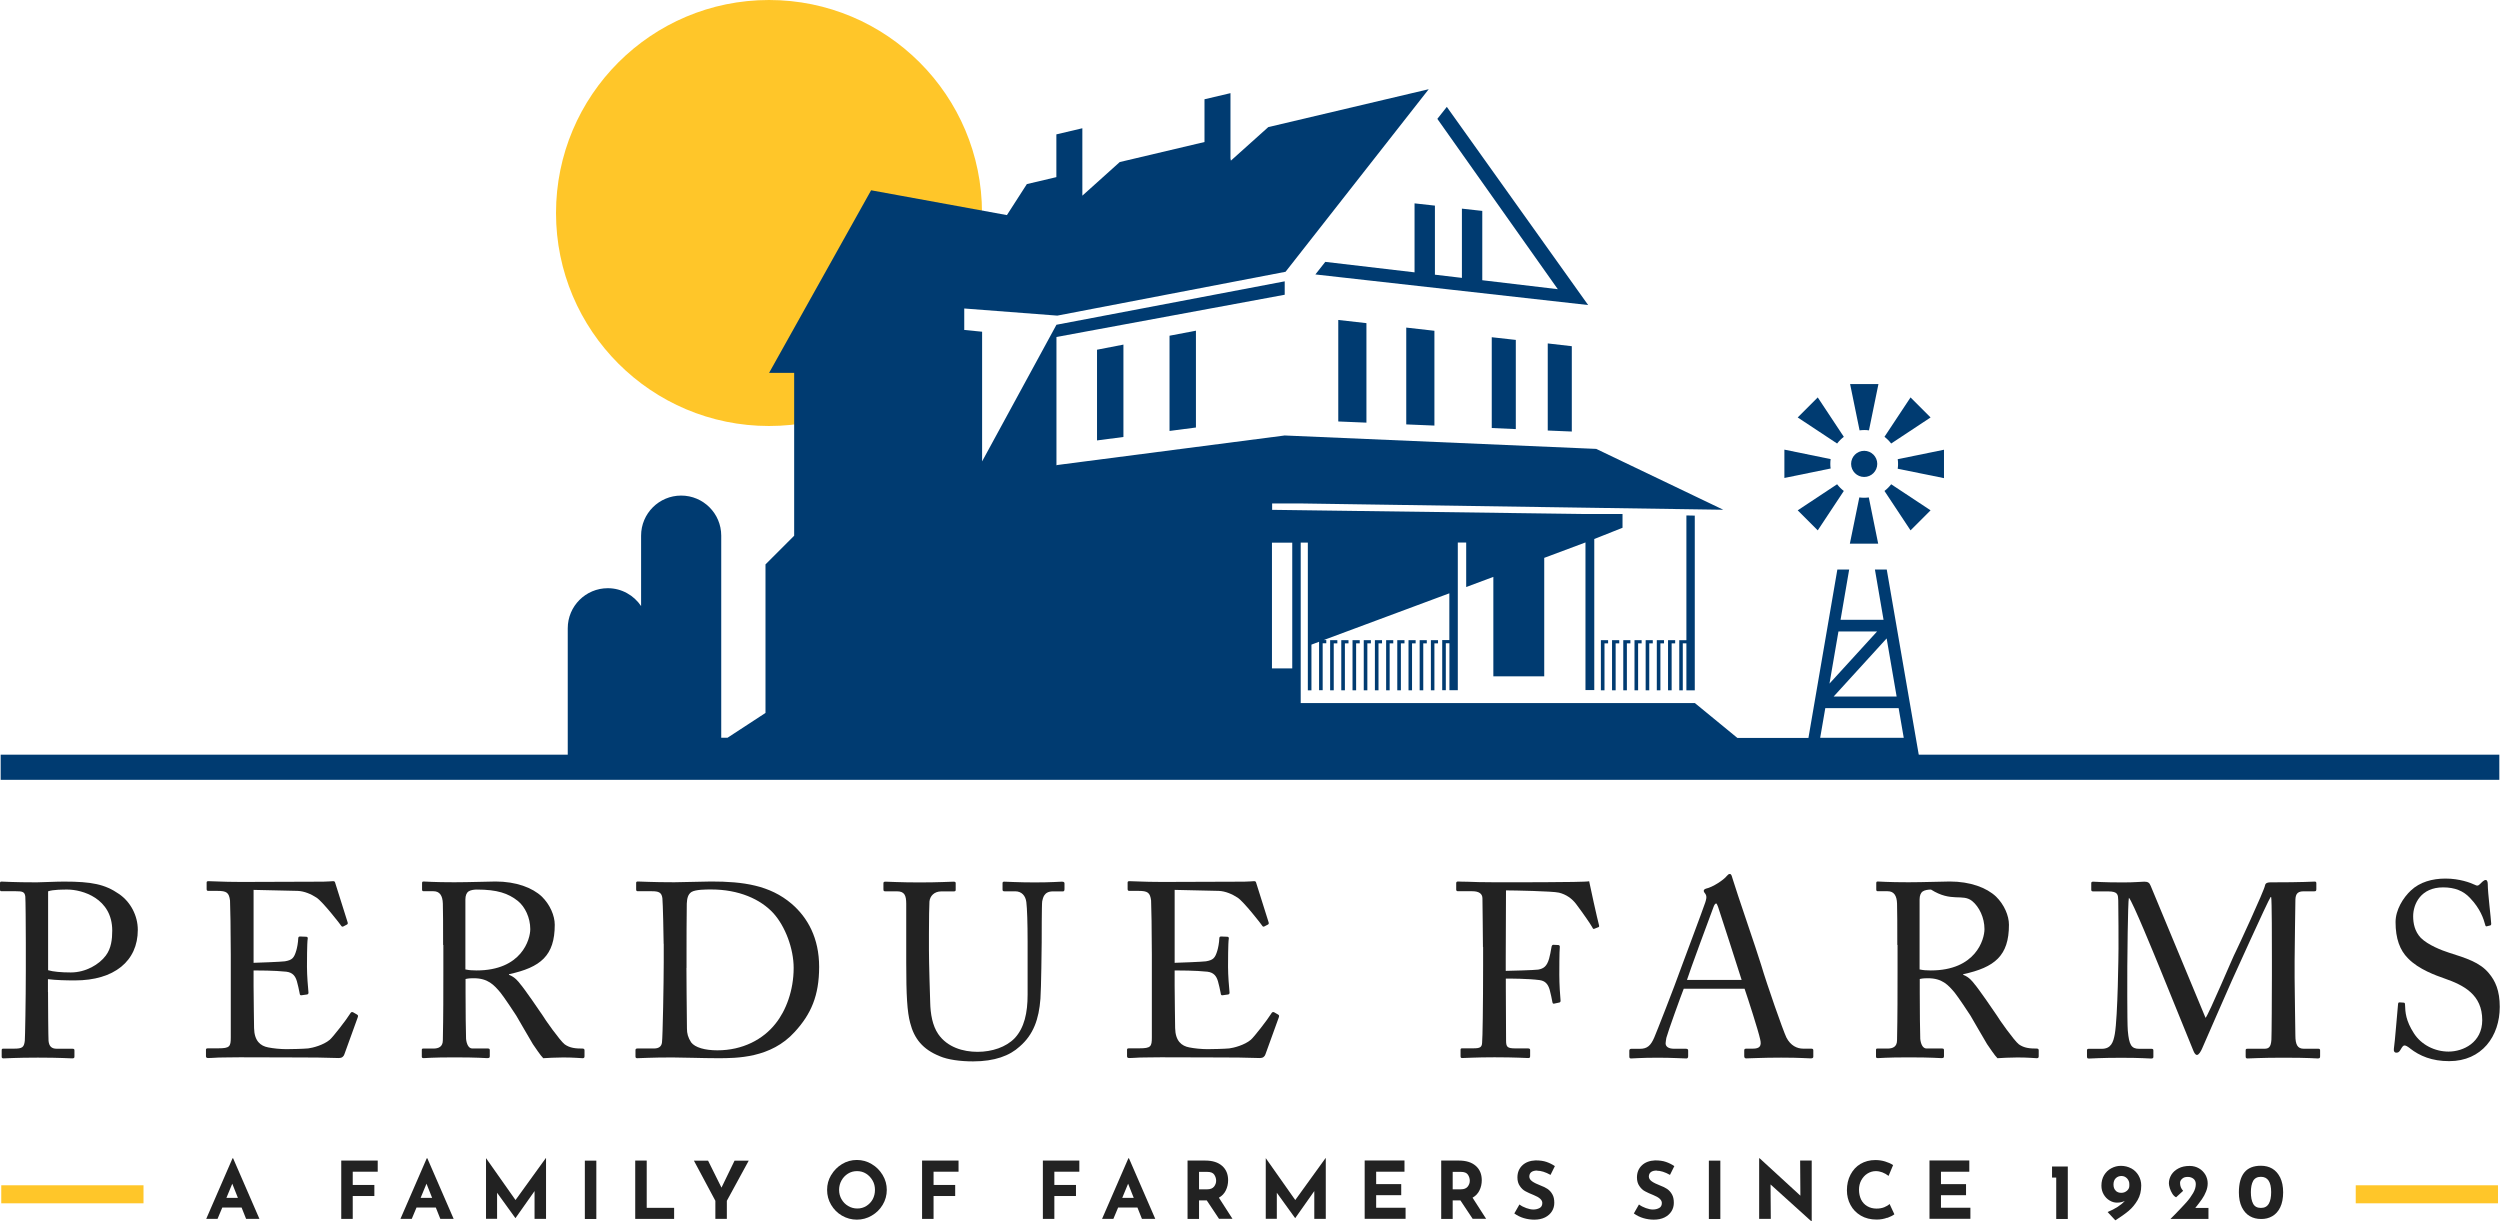 <?xml version="1.0" encoding="UTF-8"?><svg xmlns="http://www.w3.org/2000/svg" viewBox="0 0 298.24 145.7"><g id="a"/><g id="b"><g id="c"><g><g><path d="M5.73,118.34c0,1.39,.03,5.4,.06,5.82,.06,.65,.36,.95,.97,.95h1.89c.21,0,.23,.09,.23,.21v.71c0,.15-.03,.23-.27,.23-.41,0-1.33-.09-4.1-.09-2.6,0-3.75,.09-4.08,.09-.21,0-.23-.09-.23-.21v-.74c0-.15,.03-.21,.18-.21H1.66c1,0,1.21-.15,1.3-.95,.03-.3,.12-4.9,.12-8.33v-3.39c0-1.95-.03-5.17-.06-5.46-.06-.59-.36-.65-1.15-.65H.18c-.15,0-.18-.06-.18-.23v-.71c0-.15,.03-.21,.18-.21,.32,0,1.39,.09,4.19,.09,.53,0,2.27-.09,3.25-.09,3.34,0,4.9,.32,6.58,1.48,1.39,.95,2.24,2.6,2.24,4.28,0,3.72-2.81,6.03-7.5,6.03-1.09,0-2.27-.03-3.22-.15v1.53h0Zm0-2.6c.59,.18,1.57,.27,2.72,.27,1.8,0,3.4-.97,4.17-2.01,.65-.86,.77-1.95,.77-2.98,0-3.87-3.6-4.9-5.35-4.9-.5,0-1.71,0-2.3,.21v9.42Z" style="fill:#222;"/><path d="M30.24,114.86c.23,0,3.4-.12,3.75-.18,.86-.15,1.09-.38,1.36-1.3,.09-.3,.21-.89,.23-1.45,0-.15,.09-.21,.21-.21l.74,.03c.15,0,.21,.12,.18,.23-.09,.5-.09,2.92-.09,3.36,0,1.03,.12,2.45,.18,3.07,0,.15-.06,.21-.18,.23l-.65,.09c-.15,.03-.21-.06-.23-.27-.06-.38-.23-1.06-.32-1.39-.18-.62-.5-1.06-1.27-1.15-1.39-.15-3.43-.15-3.9-.15v1.83c0,1.59,.06,4.46,.06,5.05,.03,1.54,.77,2.13,1.68,2.3,.59,.12,1.45,.21,2.18,.21,.5,0,1.98-.03,2.6-.09,.5-.06,1.8-.38,2.57-1.03,.36-.3,2.01-2.42,2.42-3.1,.09-.15,.18-.27,.36-.18l.47,.27c.15,.09,.15,.18,.06,.41l-1.57,4.34c-.09,.27-.3,.44-.65,.44-.15,0-.8-.03-2.57-.06-1.77,0-4.64-.03-9.24-.03-1.09,0-1.92,.03-2.51,.03-.62,.03-1,.06-1.27,.06-.18,0-.27-.06-.27-.21v-.8c0-.12,.09-.15,.3-.15h1.18c1.36,0,1.48-.21,1.48-1.3v-9.89c0-2.45-.06-6.14-.09-6.44-.12-.95-.41-1.15-1.5-1.15h-1.06c-.15,0-.23-.03-.23-.21v-.8c0-.09,.06-.15,.21-.15,.65,0,1.68,.09,3.63,.09h1.3c2.92,0,5.85-.03,8.77-.03,.47,0,1.04-.06,1.18-.06s.21,.06,.23,.15l1.5,4.76c.03,.12,.03,.21-.09,.27l-.44,.23c-.09,.06-.21-.03-.24-.09-.06-.12-2.24-2.92-2.95-3.36-.62-.41-1.45-.77-2.24-.8l-5.26-.12v8.65h0Z" style="fill:#222;"/><path d="M52.86,112.73c0-2.18,0-4.08-.03-4.93-.03-.97-.38-1.48-1.12-1.48h-1.18c-.15,0-.18-.09-.18-.21v-.74c0-.15,.03-.21,.18-.21,.27,0,1.18,.09,3.66,.09,1.65,0,4.4-.09,4.93-.09,2.45,0,4.4,.74,5.52,1.8,.97,.95,1.54,2.27,1.54,3.36,0,3.69-1.68,5.08-5.46,5.9v.07c.71,.27,1.12,.8,1.36,1.12,.36,.38,2.45,3.4,2.69,3.78,.15,.3,2.04,2.98,2.6,3.4,.62,.44,1.3,.5,2.13,.5,.21,0,.23,.12,.23,.23v.65c0,.18-.03,.27-.23,.27-.23,0-1-.09-2.3-.09-.86,0-1.95,.06-2.39,.09-.32-.3-.97-1.3-1.24-1.68-.23-.36-1.83-3.16-1.98-3.4-.12-.21-1.54-2.33-1.89-2.75-.77-.91-1.48-1.71-3.19-1.71-.27,0-.56,0-.97,.09v1.65c0,1.74,.03,5.05,.06,5.49,.06,.62,.3,1.15,.74,1.15h1.86c.21,0,.23,.09,.23,.23v.65c0,.21-.03,.27-.32,.27-.32,0-1.06-.09-3.87-.09s-3.36,.09-3.69,.09c-.23,0-.23-.09-.23-.23v-.68c0-.15,0-.23,.15-.23h1.21c.65,0,1.15-.21,1.15-1,.06-2.92,.06-5.7,.06-8.5v-2.86h0Zm2.66,2.92c.44,.09,.77,.12,1.33,.12,5.37,0,6.41-3.69,6.41-4.93,0-1.36-.62-2.66-1.48-3.36-1.15-.91-2.45-1.36-4.9-1.36-.36,0-.74,.06-1,.23-.21,.15-.36,.47-.36,.95v8.36h0Z" style="fill:#222;"/><path d="M79.17,112.61c0-.77-.09-4.96-.15-5.46-.09-.71-.47-.83-1.27-.83h-1.63c-.15,0-.23-.03-.23-.21v-.8c0-.12,.09-.15,.21-.15,.38,0,1.68,.09,4.34,.09,.77,0,3.72-.09,4.4-.09,3.81,0,7,.44,9.6,2.66,1.92,1.65,3.28,4.1,3.28,7.53s-.97,5.64-2.92,7.76c-2.83,3.13-6.91,3.13-9.18,3.13-1.86,0-4.1-.09-5.43-.09-2.57,0-3.75,.09-4.17,.09-.15,0-.21-.06-.21-.21v-.77c0-.12,.09-.18,.23-.18h1.98c.56,0,.89-.23,.95-.71,.09-.62,.21-7.26,.21-9.57v-2.22h0Zm2.72,2.86c0,.38,.03,5.4,.06,7.23,0,.59,.12,1.06,.5,1.65,.47,.62,1.65,.95,3.13,.95,3.01,0,5.46-1.3,6.94-3.19,1.24-1.54,2.16-3.96,2.16-6.64,0-2.3-1-4.96-2.42-6.53-1.54-1.68-4.13-2.83-7.41-2.83-.65,0-1.86,0-2.36,.3-.41,.27-.53,.74-.56,1.39-.03,1.24-.03,5.11-.03,5.58v2.09h0Z" style="fill:#222;"/><path d="M112.09,125.99c-2.01-.8-3.04-2.1-3.51-3.96-.36-1.33-.47-3.31-.47-7.17v-7.03c0-1.03-.21-1.5-1.12-1.5h-1.39c-.18,0-.21-.06-.21-.27v-.65c0-.18,.03-.23,.27-.23,.3,0,1.74,.09,4.04,.09s3.72-.09,4.04-.09c.23,0,.27,.06,.27,.18v.77c0,.15-.03,.21-.23,.21h-1.48c-.86,0-1.36,.56-1.42,1.21-.03,.27-.06,2.33-.06,3.84v1.95c0,1.57,.12,5.31,.15,6.26,.03,1.36,.27,2.75,.95,3.75,1.09,1.59,2.98,2.13,4.7,2.13s3.4-.56,4.43-1.63c1.15-1.24,1.54-3.01,1.54-5.2v-6.32c0-2.24-.06-3.96-.15-4.7-.09-.77-.56-1.3-1.33-1.3h-1.3c-.18,0-.21-.09-.21-.23v-.71c0-.15,.03-.21,.21-.21,.3,0,1.65,.09,3.63,.09s2.98-.09,3.25-.09,.3,.12,.3,.21v.65c0,.18-.03,.3-.18,.3h-1.21c-1.09,0-1.18,.83-1.27,1.18-.06,.3-.06,4.49-.06,4.9s-.06,5.58-.15,6.73c-.18,2.42-.83,4.28-2.48,5.7-1.18,1.09-2.98,1.77-5.55,1.77-1.54,0-3.01-.2-3.99-.62Z" style="fill:#222;"/><path d="M140.12,114.86c.23,0,3.4-.12,3.75-.18,.86-.15,1.09-.38,1.36-1.3,.09-.3,.21-.89,.23-1.45,0-.15,.09-.21,.21-.21l.74,.03c.15,0,.21,.12,.18,.23-.09,.5-.09,2.92-.09,3.36,0,1.03,.12,2.45,.18,3.07,0,.15-.06,.21-.18,.23l-.65,.09c-.15,.03-.21-.06-.23-.27-.06-.38-.23-1.06-.32-1.39-.18-.62-.5-1.06-1.27-1.15-1.39-.15-3.43-.15-3.9-.15v1.83c0,1.59,.06,4.46,.06,5.05,.03,1.54,.77,2.13,1.68,2.3,.59,.12,1.45,.21,2.18,.21,.5,0,1.98-.03,2.6-.09,.5-.06,1.8-.38,2.57-1.03,.36-.3,2.01-2.42,2.42-3.1,.09-.15,.18-.27,.36-.18l.47,.27c.15,.09,.15,.18,.06,.41l-1.57,4.34c-.09,.27-.3,.44-.65,.44-.15,0-.8-.03-2.57-.06-1.77,0-4.63-.03-9.24-.03-1.09,0-1.92,.03-2.51,.03-.62,.03-1,.06-1.27,.06-.18,0-.27-.06-.27-.21v-.8c0-.12,.09-.15,.3-.15h1.18c1.36,0,1.48-.21,1.48-1.3v-9.89c0-2.45-.06-6.14-.09-6.44-.12-.95-.41-1.15-1.5-1.15h-1.06c-.15,0-.24-.03-.24-.21v-.8c0-.09,.06-.15,.21-.15,.65,0,1.68,.09,3.63,.09h1.3c2.92,0,5.85-.03,8.77-.03,.47,0,1.04-.06,1.18-.06s.21,.06,.23,.15l1.5,4.76c.03,.12,.03,.21-.09,.27l-.44,.23c-.09,.06-.21-.03-.23-.09-.06-.12-2.24-2.92-2.95-3.36-.62-.41-1.45-.77-2.24-.8l-5.26-.12v8.65h0Z" style="fill:#222;"/><path d="M176.91,113c0-1.3-.06-5.46-.06-5.82,0-.56-.41-.86-1.21-.86h-1.71c-.12,0-.21-.06-.21-.18v-.8c0-.12,.09-.18,.21-.18,.18,0,.53,.03,1.21,.03,.68,.03,1.68,.06,3.1,.06,.5,0,10.87,.03,11.34-.12,.09,.5,.97,4.49,1.18,5.26,.03,.12,0,.18-.06,.21l-.53,.21c-.09,.03-.15-.03-.23-.21-.27-.47-1.03-1.57-1.89-2.72-.5-.68-1.21-1.18-2.07-1.39-.74-.18-5.43-.27-6.32-.27,0,.38-.03,6.32-.03,8.12v1.48c.41,0,3.51-.09,3.87-.15,.65-.12,1.03-.38,1.3-1.3,.09-.3,.21-.91,.3-1.45,.03-.12,.09-.21,.21-.21l.59,.03c.12,0,.18,.09,.18,.21-.06,.5-.06,2.95-.06,3.36,0,1.06,.09,2.48,.15,3.07,0,.15-.06,.21-.21,.23l-.56,.12c-.15,.03-.18-.06-.21-.21-.03-.23-.23-1.12-.32-1.45-.21-.71-.56-1.06-1.21-1.15-1.39-.18-3.54-.18-4.02-.18v1.09c0,.89,.03,5.85,.03,6.29,0,.8,.15,.95,1.15,.95h1.45c.18,0,.27,.06,.27,.18v.74c0,.18-.06,.23-.23,.23-.3,0-1.48-.09-4.02-.09-2.3,0-3.43,.09-3.87,.09-.12,0-.18-.06-.18-.21v-.8c0-.12,.09-.15,.21-.15h1.33c.77,0,1-.12,1.03-.65,.06-.59,.12-4.31,.12-9.39v-2.07h0Z" style="fill:#222;"/><path d="M200.86,117.96c-.3,.74-1.92,5.23-2.07,5.85-.03,.21-.09,.5-.09,.65,0,.41,.36,.65,1,.65h1.39c.21,0,.3,.06,.3,.21v.68c0,.21-.09,.27-.23,.27-.41,0-1.63-.09-3.36-.09-2.16,0-2.81,.09-3.22,.09-.15,0-.21-.06-.21-.23v-.71c0-.15,.12-.21,.23-.21h1.04c.89,0,1.3-.41,1.71-1.36,.21-.47,2.36-5.94,3.22-8.36,.21-.59,2.6-6.94,2.86-7.74,.09-.3,.23-.68,.03-1-.09-.12-.21-.27-.21-.38,0-.09,.06-.21,.27-.27,.83-.18,2.13-1.06,2.45-1.48,.15-.15,.23-.27,.38-.27,.18,0,.23,.18,.32,.5,.56,1.86,2.86,8.48,3.43,10.36,.68,2.3,2.6,7.8,3.01,8.65,.5,.97,1.27,1.33,2.01,1.33h.97c.18,0,.23,.09,.23,.21v.74c0,.15-.09,.21-.3,.21-.53,0-1.15-.09-3.54-.09s-3.49,.09-4.17,.09c-.15,0-.23-.09-.23-.27v-.68c0-.18,.09-.21,.27-.21h.74c.83,0,1.09-.3,.89-1.12-.23-1.06-1.45-4.84-1.86-6.03h-7.26Zm6.91-1.06c-.27-.89-2.66-8.27-2.81-8.71-.09-.21-.15-.41-.23-.41-.12,0-.24,.21-.32,.44-.15,.38-2.95,7.94-3.16,8.68h6.53Z" style="fill:#222;"/><path d="M226.34,112.73c0-2.18,0-4.08-.03-4.93-.03-.97-.38-1.48-1.12-1.48h-1.18c-.15,0-.18-.09-.18-.21v-.74c0-.15,.03-.21,.18-.21,.27,0,1.18,.09,3.66,.09,1.65,0,4.4-.09,4.93-.09,2.45,0,4.4,.74,5.52,1.8,.97,.95,1.54,2.27,1.54,3.36,0,3.69-1.68,5.08-5.46,5.9v.07c.71,.27,1.12,.8,1.36,1.12,.36,.38,2.45,3.4,2.69,3.78,.15,.3,2.04,2.98,2.6,3.4,.62,.44,1.3,.5,2.13,.5,.21,0,.23,.12,.23,.23v.65c0,.18-.03,.27-.23,.27-.23,0-1-.09-2.3-.09-.86,0-1.95,.06-2.39,.09-.32-.3-.97-1.3-1.24-1.68-.23-.36-1.83-3.16-1.98-3.4-.12-.21-1.54-2.33-1.89-2.75-.77-.91-1.48-1.71-3.19-1.71-.27,0-.56,0-.97,.09v1.65c0,1.74,.03,5.05,.06,5.49,.06,.62,.3,1.15,.74,1.15h1.86c.21,0,.23,.09,.23,.23v.65c0,.21-.03,.27-.32,.27-.32,0-1.06-.09-3.87-.09s-3.36,.09-3.69,.09c-.23,0-.23-.09-.23-.23v-.68c0-.15,0-.23,.15-.23h1.21c.65,0,1.15-.21,1.15-1,.06-2.92,.06-5.7,.06-8.5v-2.86h0Zm2.66,2.92c.44,.09,.77,.12,1.33,.12,5.37,0,6.41-3.69,6.41-4.93,0-1.36-.62-2.66-1.48-3.36-1.15-.91-2.45,.19-4.9-1.36-.36,0-.74,.06-1,.23-.21,.15-.36,.47-.36,.95v8.36h0Z" style="fill:#222;"/><path d="M263.1,121.45c.41-.44,3.36-7.5,3.6-7.89,.21-.41,3.43-7.35,3.51-7.94,.06-.32,.38-.36,.68-.36,3.93,0,4.93-.09,5.26-.09,.15,0,.18,.09,.18,.21v.68c0,.18-.03,.27-.23,.27h-1.3c-.89,0-.97,.53-.97,1.21,0,.86-.09,5.08-.09,7.06v2.07c0,1.48,.09,6.26,.09,6.85,0,1.12,.27,1.59,1,1.59h1.74c.18,0,.21,.09,.21,.21v.68c0,.18-.03,.27-.27,.27-.36,0-.89-.09-4.13-.09-2.72,0-3.87,.09-4.25,.09-.21,0-.23-.09-.23-.27v-.68c0-.15,.03-.21,.23-.21h2.01c.5,0,.77-.18,.83-1.06,.03-.36,.06-5.49,.06-7.68v-1.89c0-1.95,0-7.21-.09-7.47h-.06c-.3,.38-4.49,9.69-4.63,9.98-.18,.36-3.45,7.89-3.57,8.15s-.36,.71-.59,.71c-.18,0-.32-.23-.44-.53l-4.02-9.89c-.56-1.36-3.25-7.97-3.66-8.33-.13,.42-.19,7.89-.19,8.24s-.03,6.58,.06,7.62c.15,1.68,.41,2.16,1.36,2.16h1.48c.18,0,.21,.09,.21,.21v.74c0,.12-.03,.21-.27,.21-.32,0-1.12-.09-3.57-.09s-3.54,.09-3.81,.09c-.23,0-.27-.03-.27-.27v-.71c0-.09,.03-.18,.18-.18h1.57c1.12,0,1.39-.77,1.57-1.77,.36-2.1,.44-9.66,.44-10.19,0-.41,0-4.87-.03-5.73-.03-.68,0-1.09-1.21-1.09h-1.8c-.18,0-.21-.09-.21-.21v-.77c0-.09,.03-.18,.21-.18,.3,0,1.09,.09,3.6,.09,1.39,0,2.16-.09,2.51-.09,.44,0,.62,.12,.77,.5l6.55,15.76Z" style="fill:#222;"/><path d="M287.53,125.08c-.36-.27-.53-.36-.68-.36-.18,0-.3,.21-.47,.5-.18,.32-.32,.36-.53,.36-.18,0-.32-.15-.27-.47,.12-.74,.41-4.49,.5-5.35,.03-.18,.09-.18,.21-.18l.44,.03c.12,0,.18,.06,.18,.23,.03,.95,.09,1.92,1.06,3.43,.89,1.39,2.51,2.18,4.13,2.18,1.77,0,4.02-1.09,4.02-3.75,0-3.04-2.18-4.17-4.55-4.99-.91-.32-3.04-1.06-4.31-2.39-.97-.97-1.48-2.36-1.48-4.31,0-1.48,.91-2.92,1.83-3.78,1.06-1,2.54-1.42,4.13-1.42,1.68,0,2.98,.5,3.49,.74,.27,.15,.41,.12,.56-.03l.38-.36c.15-.12,.23-.18,.38-.18s.23,.23,.23,.5c0,1.03,.38,4.04,.41,4.7,0,.15-.03,.21-.15,.23l-.36,.09c-.09,.03-.15,0-.18-.09-.23-.86-.62-2.01-1.83-3.28-.8-.86-1.83-1.27-3.22-1.27-2.63,0-3.57,1.95-3.57,3.45,0,.83,.18,1.8,.91,2.57,.86,.86,2.51,1.5,3.36,1.77,2.04,.65,3.69,1.15,4.76,2.45,.77,.91,1.3,2.07,1.3,4.02,0,3.49-2.13,6.47-6.03,6.47-2.06,0-3.51-.61-4.69-1.53Z" style="fill:#222;"/></g><rect x=".15" y="141.4" width="16.97" height="2.15" style="fill:#ffc629;"/><rect x="281.03" y="141.4" width="16.97" height="2.15" style="fill:#ffc629;"/><g><path d="M28.83,144.05h-2.31l-.57,1.36h-1.35l3.14-7.23h.07l3.14,7.23h-1.59l-.54-1.36Zm-.45-1.15l-.67-1.69-.7,1.69h1.37Z" style="fill:#222;"/><path d="M45.06,138.46v1.32h-2.98v1.58h2.58v1.32h-2.58v2.73h-1.37v-6.96h4.35Z" style="fill:#222;"/><path d="M52,144.05h-2.31l-.57,1.36h-1.35l3.14-7.23h.07l3.14,7.23h-1.59l-.54-1.36Zm-.45-1.15l-.67-1.69-.7,1.69h1.37Z" style="fill:#222;"/><path d="M65.14,138.17v7.24h-1.37v-3.32l-2.27,3.22h-.02l-2.18-3.02v3.11h-1.32v-7.24h0l3.52,5,3.61-5h.03Z" style="fill:#222;"/><path d="M71.14,138.46v6.96h-1.37v-6.96h1.37Z" style="fill:#222;"/><path d="M77.15,138.46v5.63h3.27v1.32h-4.64v-6.96h1.37Z" style="fill:#222;"/><path d="M89.32,138.46l-2.61,4.79v2.16h-1.37v-2.16l-2.56-4.79h1.69l1.6,3.22,1.56-3.22h1.7Z" style="fill:#222;"/><path d="M99.16,140.18c.32-.55,.75-.98,1.29-1.31s1.14-.49,1.77-.49,1.23,.16,1.77,.49c.55,.32,.98,.76,1.31,1.31s.49,1.14,.49,1.77-.16,1.23-.49,1.78-.76,.97-1.31,1.29c-.54,.32-1.14,.48-1.77,.48s-1.23-.16-1.78-.48-.97-.75-1.29-1.29c-.32-.54-.48-1.13-.48-1.78s.16-1.22,.48-1.77Zm1.23,2.88c.19,.34,.45,.61,.79,.81,.33,.2,.7,.3,1.1,.3s.75-.1,1.07-.3,.57-.46,.76-.8c.18-.34,.27-.71,.27-1.12s-.09-.79-.29-1.13-.45-.61-.77-.81c-.32-.2-.68-.3-1.08-.3s-.76,.1-1.08,.3-.58,.47-.77,.81-.29,.72-.29,1.13c0,.41,.1,.78,.29,1.12Z" style="fill:#222;"/><path d="M114.35,138.46v1.32h-2.98v1.58h2.58v1.32h-2.58v2.73h-1.37v-6.96h4.35Z" style="fill:#222;"/><path d="M128.76,138.46v1.32h-2.98v1.58h2.58v1.32h-2.58v2.73h-1.37v-6.96h4.35Z" style="fill:#222;"/><path d="M135.7,144.05h-2.31l-.57,1.36h-1.35l3.14-7.23h.07l3.14,7.23h-1.59l-.54-1.36Zm-.45-1.15l-.67-1.69-.7,1.69h1.37Z" style="fill:#222;"/><path d="M145.43,145.41l-1.47-2.21h-.92v2.21h-1.37v-6.96h2.11c.86,0,1.53,.21,2.01,.63,.48,.42,.72,.99,.72,1.72,0,.43-.09,.83-.27,1.2-.18,.38-.46,.67-.83,.88l1.62,2.52h-1.6Zm-2.38-3.53h.97c.37,0,.64-.11,.81-.32,.17-.22,.25-.45,.25-.7s-.07-.49-.22-.72-.43-.34-.84-.34h-.98v2.09h0Z" style="fill:#222;"/><path d="M158.16,138.17v7.24h-1.37v-3.32l-2.27,3.22h-.02l-2.18-3.02v3.11h-1.32v-7.24h0l3.52,5,3.61-5h.03Z" style="fill:#222;"/><path d="M167.55,138.46v1.32h-3.38v1.48h2.99v1.32h-2.99v1.5h3.51v1.32h-4.88v-6.96h4.75Z" style="fill:#222;"/><path d="M175.69,145.41l-1.47-2.21h-.92v2.21h-1.37v-6.96h2.11c.86,0,1.53,.21,2.01,.63s.72,.99,.72,1.72c0,.43-.09,.83-.27,1.2-.18,.38-.46,.67-.83,.88l1.62,2.52h-1.6Zm-2.38-3.53h.97c.37,0,.64-.11,.81-.32,.17-.22,.25-.45,.25-.7s-.07-.49-.22-.72-.43-.34-.84-.34h-.98v2.09h0Z" style="fill:#222;"/><path d="M183.39,139.64c-.3,0-.54,.06-.7,.18s-.25,.3-.25,.54c0,.22,.12,.41,.36,.58s.57,.32,.97,.48c.33,.12,.61,.26,.84,.41,.23,.16,.43,.37,.58,.64,.16,.27,.23,.61,.23,1.03,0,.36-.09,.69-.28,1-.19,.3-.46,.55-.82,.73-.36,.18-.79,.27-1.29,.27-.41,0-.83-.06-1.24-.18s-.79-.31-1.14-.56l.61-1.07c.24,.18,.51,.32,.82,.43,.31,.11,.59,.17,.83,.17,.29,0,.54-.06,.76-.18s.32-.32,.32-.6c0-.36-.34-.67-1.01-.94-.4-.16-.73-.31-.99-.45-.27-.14-.49-.35-.68-.63-.19-.27-.29-.61-.29-1.02,0-.6,.2-1.08,.59-1.45,.39-.37,.92-.56,1.57-.59,.52,0,.95,.06,1.3,.18,.35,.12,.68,.28,1.01,.5l-.52,1.05c-.61-.34-1.14-.5-1.59-.5Z" style="fill:#222;"/><path d="M197.65,139.64c-.3,0-.54,.06-.7,.18s-.25,.3-.25,.54c0,.22,.12,.41,.36,.58s.57,.32,.97,.48c.33,.12,.61,.26,.84,.41,.23,.16,.43,.37,.58,.64,.16,.27,.23,.61,.23,1.03,0,.36-.09,.69-.28,1-.19,.3-.46,.55-.82,.73-.36,.18-.79,.27-1.29,.27-.41,0-.83-.06-1.24-.18s-.79-.31-1.14-.56l.61-1.07c.24,.18,.51,.32,.82,.43s.59,.17,.83,.17c.29,0,.54-.06,.76-.18s.32-.32,.32-.6c0-.36-.34-.67-1.01-.94-.4-.16-.73-.31-.99-.45-.27-.14-.49-.35-.68-.63-.19-.27-.29-.61-.29-1.02,0-.6,.2-1.08,.59-1.45,.39-.37,.92-.56,1.57-.59,.52,0,.95,.06,1.29,.18,.35,.12,.68,.28,1.01,.5l-.52,1.05c-.61-.34-1.13-.5-1.58-.5Z" style="fill:#222;"/><path d="M205.23,138.46v6.96h-1.37v-6.96h1.37Z" style="fill:#222;"/><path d="M216.13,138.46v7.24h-.04l-4.87-4.4,.03,4.11h-1.39v-7.23h.06l4.86,4.46-.03-4.19h1.38Z" style="fill:#222;"/><path d="M225.14,145.27c-.38,.14-.8,.22-1.26,.22-.73,0-1.36-.16-1.89-.47-.54-.32-.95-.74-1.23-1.27-.29-.53-.43-1.12-.43-1.75,0-.7,.14-1.32,.43-1.87,.29-.55,.68-.98,1.19-1.28s1.1-.46,1.77-.46c.42,0,.81,.06,1.17,.17s.68,.25,.95,.43l-.54,1.29c-.5-.38-1.01-.57-1.53-.57-.35,0-.68,.1-.99,.29s-.55,.46-.74,.8c-.18,.34-.27,.71-.27,1.12,0,.45,.09,.84,.25,1.18,.17,.34,.41,.6,.73,.79,.32,.19,.68,.29,1.11,.29,.34,0,.64-.05,.92-.16,.27-.11,.48-.24,.64-.39l.57,1.23c-.17,.14-.45,.28-.84,.43Z" style="fill:#222;"/><path d="M234.93,138.46v1.32h-3.38v1.48h2.99v1.32h-2.99v1.5h3.51v1.32h-4.88v-6.96h4.74Z" style="fill:#222;"/><path d="M246.68,139.15v6.27h-1.38v-4.94h-.5v-1.32h1.88Z" style="fill:#222;"/><path d="M254.25,139.38c.37,.2,.66,.49,.87,.85,.21,.36,.32,.76,.32,1.2,0,.65-.14,1.23-.43,1.73s-.65,.94-1.08,1.3c-.43,.36-.96,.73-1.58,1.12l-.92-.99c.44-.18,.84-.39,1.19-.61,.35-.23,.64-.46,.86-.72-.26,.14-.57,.21-.94,.21-.3,0-.6-.09-.88-.26-.29-.17-.52-.41-.7-.72-.18-.31-.27-.66-.27-1.04,0-.48,.11-.91,.32-1.26,.22-.36,.5-.63,.86-.82s.73-.29,1.13-.29c.46,0,.87,.1,1.24,.3Zm-1.86,2.67c.18,.17,.4,.25,.68,.25,.26,0,.48-.09,.67-.25,.19-.17,.28-.36,.28-.58v-.22c0-.25-.09-.47-.27-.67-.18-.19-.41-.29-.67-.29s-.5,.09-.68,.27-.27,.43-.27,.75c0,.32,.09,.57,.27,.73Z" style="fill:#222;"/><path d="M263.46,144.09v1.32h-4.53l.51-.51c.59-.61,1.05-1.09,1.38-1.46s.59-.73,.81-1.11c.22-.38,.32-.73,.32-1.07,0-.27-.09-.48-.27-.63s-.41-.23-.7-.23-.5,.07-.66,.22c-.16,.14-.25,.31-.25,.49,0,.37,.12,.69,.37,.95l-.84,.77c-.17-.08-.32-.22-.45-.43s-.23-.42-.3-.65c-.07-.23-.11-.43-.11-.59,0-.35,.1-.69,.29-1.01,.2-.32,.48-.57,.86-.77s.82-.29,1.33-.29c.41,0,.79,.1,1.11,.29,.33,.19,.58,.45,.77,.77,.18,.32,.27,.66,.27,1.02,0,.34-.07,.66-.2,.98-.13,.32-.29,.63-.49,.91s-.46,.64-.79,1.04h1.56Z" style="fill:#222;"/><path d="M268.39,145.08c-.4-.23-.71-.59-.95-1.07-.23-.48-.35-1.06-.35-1.76,0-2.13,.88-3.19,2.64-3.18,.5,0,.95,.11,1.34,.34s.71,.59,.95,1.07c.23,.48,.35,1.06,.35,1.76s-.12,1.32-.35,1.79c-.23,.48-.55,.83-.95,1.06-.4,.23-.84,.34-1.34,.33-.5,0-.95-.11-1.34-.34Zm2.27-1.48c.19-.34,.28-.8,.28-1.39,0-1.21-.41-1.82-1.22-1.82-.43,0-.74,.16-.93,.49-.18,.33-.27,.78-.27,1.35s.09,1.04,.27,1.37c.18,.34,.49,.5,.93,.5,.44,0,.75-.17,.94-.51Z" style="fill:#222;"/></g></g></g><g id="d"><g><g><circle cx="91.74" cy="25.41" r="25.41" style="fill:#ffc629;"/><g><rect x="151.74" y="64.74" width="2.42" height="15" style="fill:none;"/><polygon points="226.27 83.09 225.07 76.16 218.75 83.09 226.27 83.09" style="fill:none;"/><polygon points="217.75 84.49 217.15 88.03 227.11 88.03 226.51 84.49 217.75 84.49" style="fill:none;"/><polygon points="219.32 75.34 218.25 81.56 223.94 75.34 219.32 75.34" style="fill:none;"/><path d="M222.95,59.34c-.18,.03-.38,.04-.57,.04s-.38-.01-.57-.04l-1.13,5.52h3.38l-1.12-5.52Z" style="fill:#003b71;"/><path d="M222.39,51.3c.19,0,.38,.01,.57,.04l1.13-5.52h-3.38l1.13,5.52c.17-.02,.36-.04,.55-.04Z" style="fill:#003b71;"/><path d="M219.96,52.11l-3.11-4.7-2.39,2.39,4.7,3.11c.23-.3,.5-.57,.8-.8Z" style="fill:#003b71;"/><path d="M230.31,60.88l-4.7-3.11c-.23,.3-.5,.57-.8,.8l3.11,4.7,2.39-2.39Z" style="fill:#003b71;"/><path d="M219.16,57.77l-4.7,3.11,2.39,2.39,3.11-4.7c-.3-.23-.57-.5-.8-.8Z" style="fill:#003b71;"/><path d="M225.61,52.91l4.7-3.11-2.39-2.39-3.11,4.7c.3,.23,.57,.5,.8,.8Z" style="fill:#003b71;"/><path d="M218.35,55.34c0-.19,.01-.38,.04-.57l-5.52-1.13v3.38l5.52-1.13c-.03-.17-.04-.36-.04-.55Z" style="fill:#003b71;"/><path d="M231.91,57.03v-3.38l-5.52,1.13c.03,.18,.04,.38,.04,.57s-.01,.38-.04,.57l5.52,1.12Z" style="fill:#003b71;"/><circle cx="222.39" cy="55.34" r="1.56" style="fill:#003b71;"/><polygon points="202.18 82.35 202.18 61.51 201.18 61.49 201.18 76.37 200.33 76.37 200.33 82.35 200.75 82.35 200.75 76.75 201.18 76.75 201.18 82.35 202.18 82.35" style="fill:#003b71;"/><polygon points="159.11 82.35 159.11 76.75 159.54 76.75 159.54 76.37 158.68 76.37 158.68 82.35 159.11 82.35" style="fill:#003b71;"/><polygon points="160.44 82.35 160.44 76.75 160.87 76.75 160.87 76.37 160.01 76.37 160.01 82.35 160.44 82.35" style="fill:#003b71;"/><polygon points="161.78 82.35 161.78 76.75 162.21 76.75 162.21 76.37 161.35 76.37 161.35 82.35 161.78 82.35" style="fill:#003b71;"/><polygon points="163.12 82.35 163.12 76.75 163.54 76.75 163.54 76.37 162.69 76.37 162.69 82.35 163.12 82.35" style="fill:#003b71;"/><polygon points="164.45 82.35 164.45 76.75 164.87 76.75 164.87 76.37 164.02 76.37 164.02 82.35 164.45 82.35" style="fill:#003b71;"/><polygon points="165.78 82.35 165.78 76.75 166.21 76.75 166.21 76.37 165.36 76.37 165.36 82.35 165.78 82.35" style="fill:#003b71;"/><polygon points="167.12 82.35 167.12 76.75 167.55 76.75 167.55 76.37 166.69 76.37 166.69 82.35 167.12 82.35" style="fill:#003b71;"/><polygon points="168.45 82.35 168.45 76.75 168.88 76.75 168.88 76.37 168.03 76.37 168.03 82.35 168.45 82.35" style="fill:#003b71;"/><polygon points="169.79 82.35 169.79 76.75 170.21 76.75 170.21 76.37 169.36 76.37 169.36 82.35 169.79 82.35" style="fill:#003b71;"/><polygon points="171.12 82.35 171.12 76.75 171.55 76.75 171.55 76.37 170.7 76.37 170.7 82.35 171.12 82.35" style="fill:#003b71;"/><polygon points="191.41 82.35 191.41 76.75 191.84 76.75 191.84 76.37 190.98 76.37 190.98 82.35 191.41 82.35" style="fill:#003b71;"/><polygon points="192.74 82.35 192.74 76.75 193.17 76.75 193.17 76.37 192.31 76.37 192.31 82.35 192.74 82.35" style="fill:#003b71;"/><polygon points="194.08 82.35 194.08 76.75 194.5 76.75 194.5 76.37 193.65 76.37 193.65 82.35 194.08 82.35" style="fill:#003b71;"/><polygon points="195.42 82.35 195.42 76.75 195.84 76.75 195.84 76.37 194.99 76.37 194.99 82.35 195.42 82.35" style="fill:#003b71;"/><polygon points="196.75 82.35 196.75 76.75 197.17 76.75 197.17 76.37 196.32 76.37 196.32 82.35 196.75 82.35" style="fill:#003b71;"/><polygon points="198.08 82.35 198.08 76.75 198.51 76.75 198.51 76.37 197.65 76.37 197.65 82.35 198.08 82.35" style="fill:#003b71;"/><polygon points="199.42 82.35 199.42 76.75 199.84 76.75 199.84 76.37 198.99 76.37 198.99 82.35 199.42 82.35" style="fill:#003b71;"/><polygon points="163.01 50.42 163.01 38.55 159.65 38.17 159.65 50.28 163.01 50.42" style="fill:#003b71;"/><polygon points="171.12 50.77 171.12 39.46 167.76 39.08 167.76 50.63 171.12 50.77" style="fill:#003b71;"/><polygon points="180.83 51.19 180.83 40.55 177.96 40.23 177.96 51.06 180.83 51.19" style="fill:#003b71;"/><polygon points="187.51 51.48 187.51 41.3 184.64 40.97 184.64 51.36 187.51 51.48" style="fill:#003b71;"/><polygon points="168.75 24.26 168.75 32.49 158.1 31.24 156.92 32.74 189.46 36.39 172.6 12.75 171.47 14.18 185.84 34.5 176.83 33.43 176.83 25.16 174.4 24.89 174.4 33.15 171.18 32.77 171.18 24.53 168.75 24.26" style="fill:#003b71;"/><polygon points="134.02 52.13 134.02 41.11 130.87 41.72 130.87 52.54 134.02 52.13" style="fill:#003b71;"/><polygon points="142.67 51 142.67 39.45 139.52 40.05 139.52 51.41 142.67 51" style="fill:#003b71;"/><path d="M225.08,67.94h-1.41l1.03,6h-5.13l1.03-6h-1.41l-3.45,20.09h-8.48l-5.07-4.16h-47.02v-19.14h.85v17.62h.43v-5.45l.43-.16,.48-.18v5.78h.43v-5.6h.43v-.38h-.32l15-5.58v5.58h-.85v5.98h.43v-5.6h.43v5.6h1v-17.62h1v5.31l3.24-1.21v11.86h6.07v-14.13l4.92-1.84v17.61h1.05v-18.02l3.37-1.34v-1.64h-4.42l-37.38-.5v-.76h3.42l50.4,.75-15.16-7.26-37.16-1.6-27.12,3.52-.11,.04v-15.31l27.23-5.04v-1.6l-27.23,5.18-8.87,16.3v-15.47l-2.13-.21v-2.56l11.1,.85,27.23-5.23,17.08-21.78-19.14,4.52-4.46,4-.05-.26v-7.79l-3.1,.73v5.1l-10.11,2.39-4.46,4.01V15.3l-3.1,.73v5.1l-3.52,.83-2.38,3.7-16.2-2.96-12.17,21.78h2.99v19.43l-3.42,3.42v17.72l-4.53,2.96h-.75v-24.11c0-2.64-2.14-4.78-4.78-4.78s-4.78,2.14-4.78,4.78v8.4c-.86-1.28-2.32-2.13-3.97-2.13-2.64,0-4.78,2.14-4.78,4.78v15.61H228.99l-3.91-22.63Zm-70.92,11.8h-2.42v-15h2.42v15Zm70.91-3.58l1.19,6.93h-7.51l6.32-6.93Zm-5.75-.83h4.61l-5.68,6.22,1.07-6.22Zm-2.18,12.69l.61-3.54h8.75l.61,3.54h-9.97Z" style="fill:#003b71;"/></g></g><line x1=".08" y1="91.53" x2="298.16" y2="91.53" style="fill:#003b71; stroke:#003b71; stroke-miterlimit:10; stroke-width:3px;"/></g></g></g></svg>